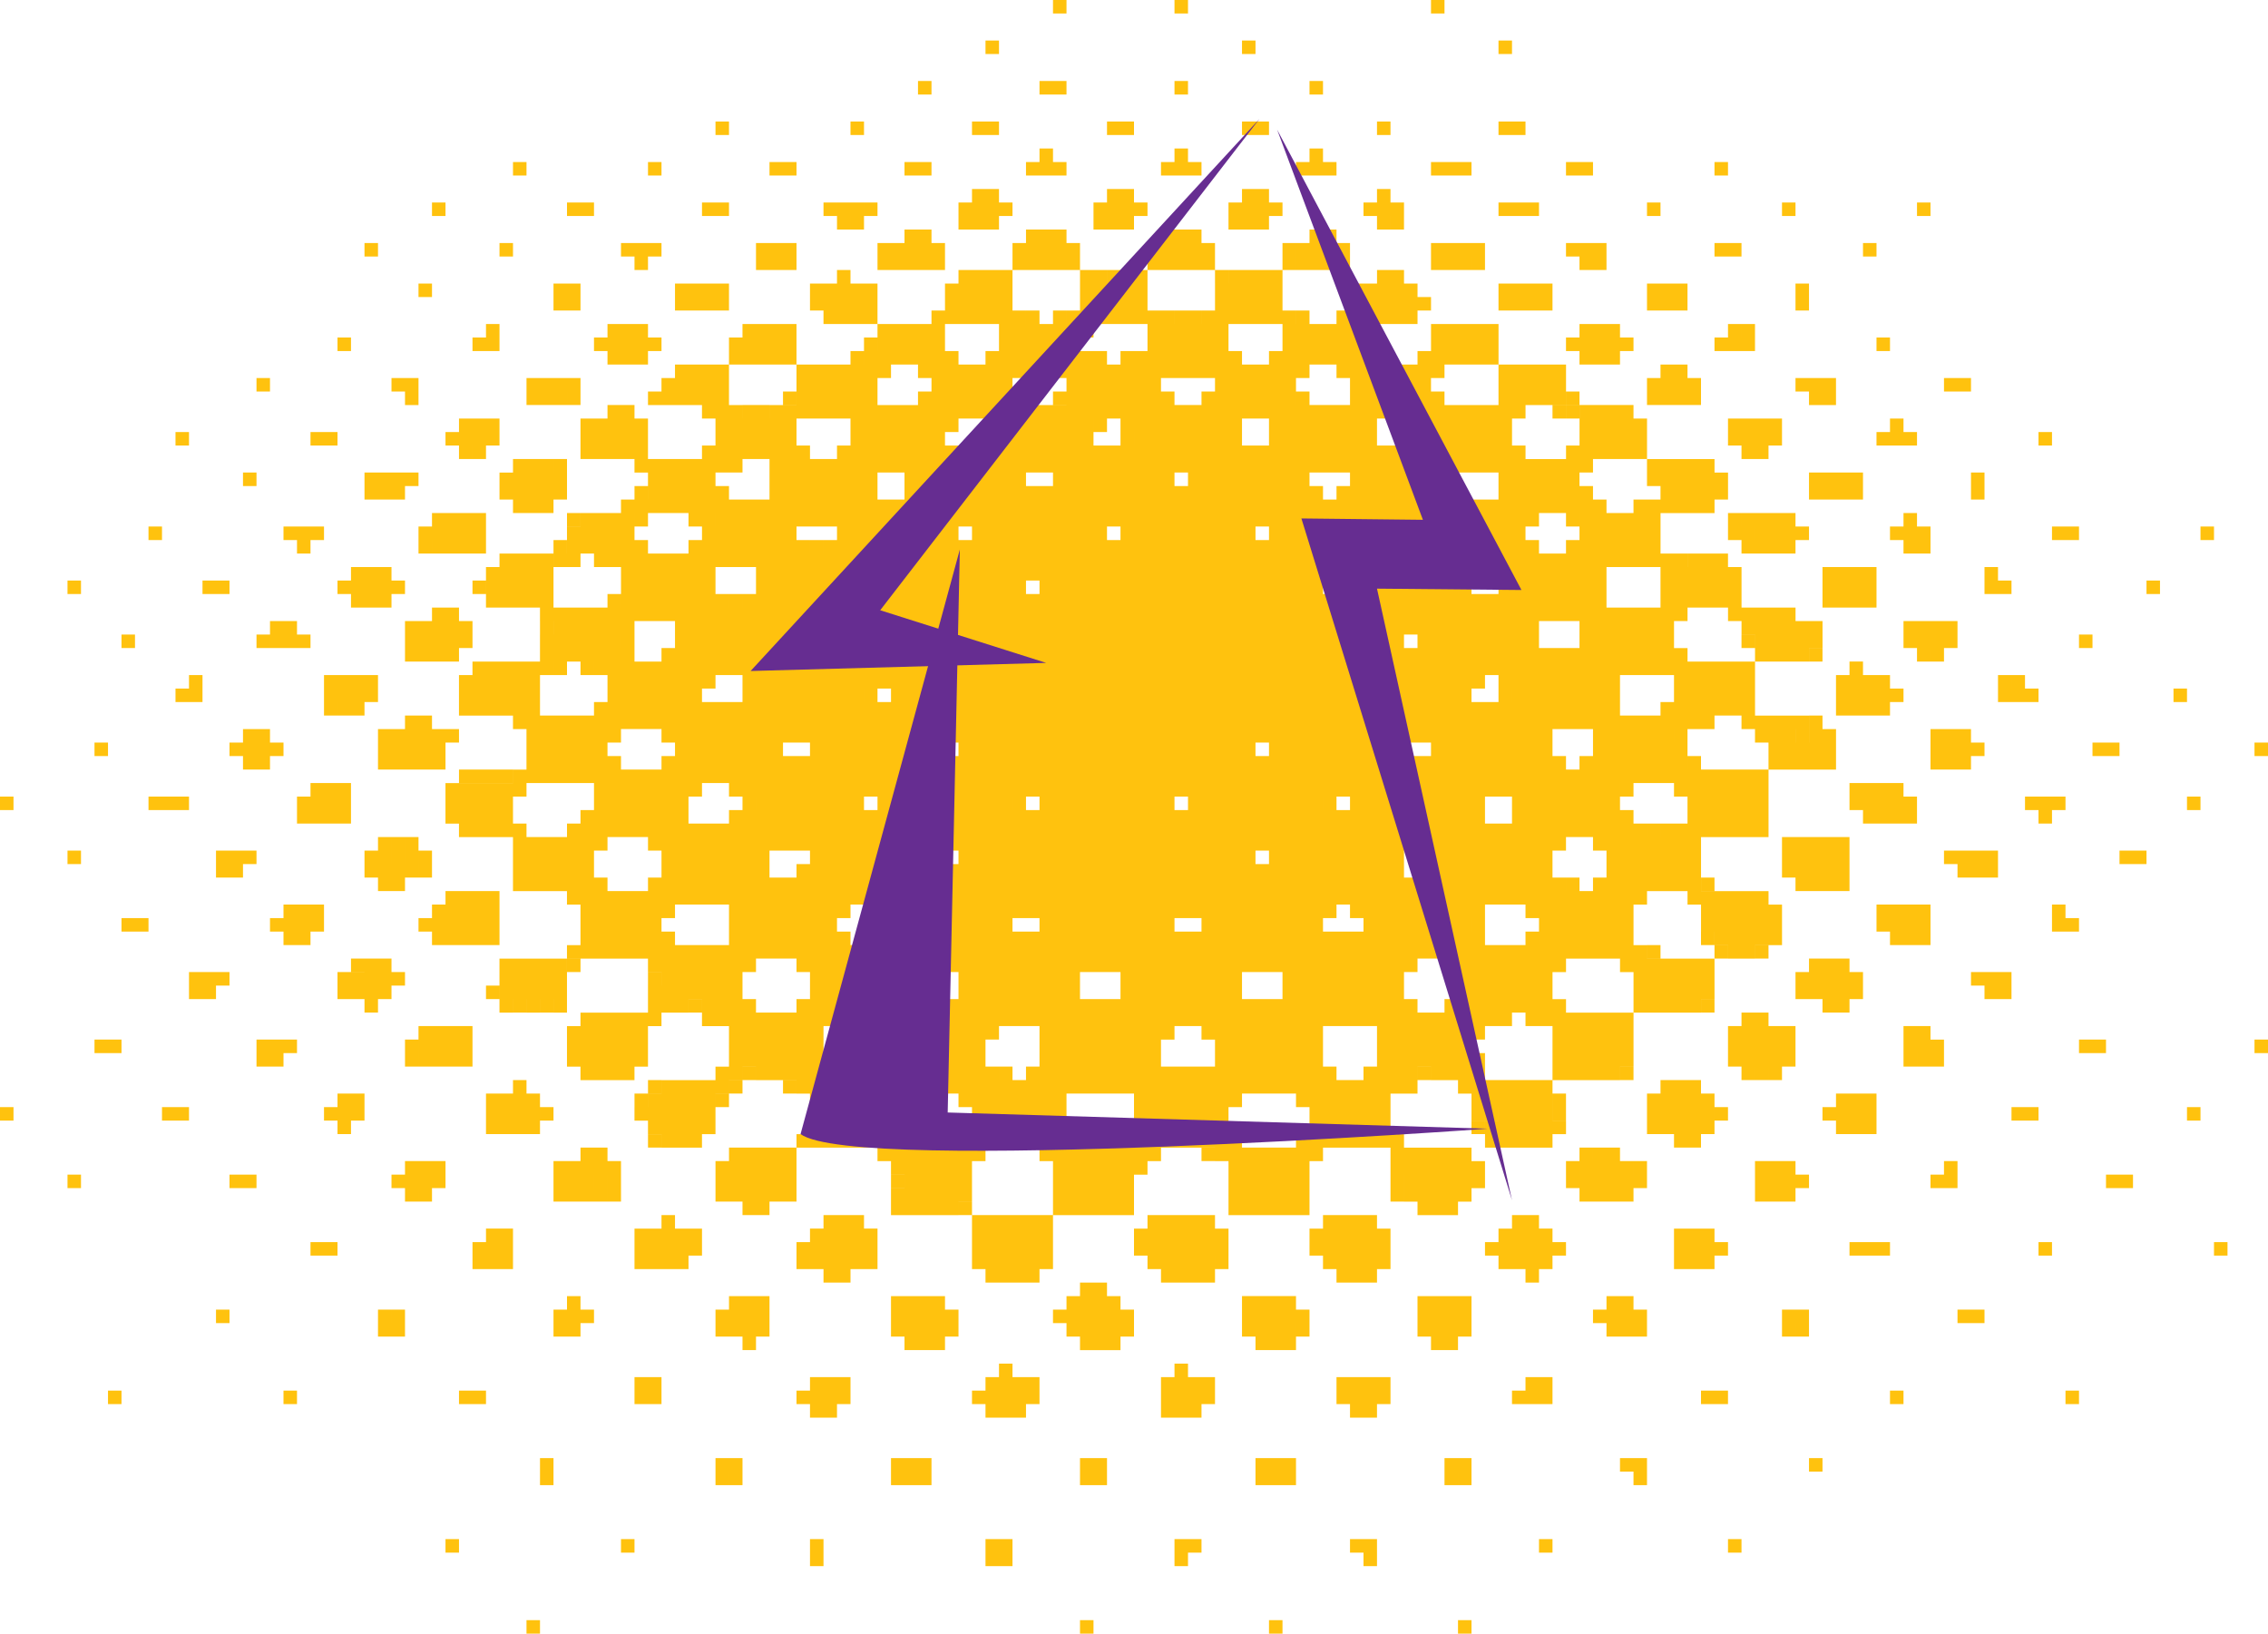 <?xml version="1.0" encoding="UTF-8"?>
<svg id="Layer_1" data-name="Layer 1" xmlns="http://www.w3.org/2000/svg" version="1.1" viewBox="0 0 168 121">
  <defs>
    <style>
      .cls-1 {
        fill: #662d91;
      }

      .cls-1, .cls-2 {
        stroke-width: 0px;
      }

      .cls-2 {
        fill: #ffc20e;
        fill-rule: evenodd;
      }
    </style>
  </defs>
  <path class="cls-2" d="M74,4v-1h-1v1h1ZM69,7v-1h-1v1h1ZM88,7v-1h-1v1h1ZM98,7v-1h-1v1h1ZM54,10v-1h-1v1h1ZM64,10v-1h-1v1h1ZM74,10v-1h-2v1h2ZM84,10v-1h-2v1h2ZM103,10v-1h-1v1h1ZM69,13v-1h-2v1h2ZM109,13v-1h-3v1h3ZM39,13v-1h-1v1h1ZM49,13v-1h-1v1h1ZM128,13v-1h-1v1h1ZM44,16v-1h-2v1h2ZM54,16v-1h-2v1h2ZM114,16v-1h-3v1h3ZM123,16v-1h-1v1h1ZM133,16v-1h-1v1h1ZM84,17v-1h1v-1h-1v-1h-2v1h-1v2h3ZM129,19v-1h-2v1h2ZM38,19v-1h-1v1h1ZM119,20v-2h-3v1h1v1h2ZM90,20v-2h-1v-1h-3v1h-1v2h5ZM48,20v-1h1v-1h-3v1h1v1h1ZM59,20v-2h-3v2h3ZM43,23v-2h-2v2h2ZM54,23v-2h-4v2h4ZM115,23v-2h-4v2h4ZM125,23v-2h-3v2h3ZM140,26v-1h-1v1h1ZM26,26v-1h-1v1h1ZM94,27v-1h1v-2h-4v2h1v1h2ZM120,27v-1h1v-1h-1v-1h-3v1h-1v1h1v1h3ZM20,29v-1h-1v1h1ZM125,29v-1h-2v1h2ZM31,30v-2h-2v1h1v1h1ZM111,30v-3h-4v1h-1v1h1v1h4ZM126,30v-2h-1v-1h-2v1h-1v2h4ZM136,30v-2h-3v1h1v1h2ZM25,33v-1h-2v1h2ZM152,33v-1h-1v1h1ZM142,33v-1h-1v-1h-1v1h-1v1h3ZM62,34v-1h1v-2h-4v2h1v1h2ZM19,36v-1h-1v1h1ZM78,36v-1h-2v1h2ZM52,36v-1h-1v1h1ZM75,36v-1h-1v1h1ZM95,36v-1h-3v1h3ZM113,36v-1h-1v1h1ZM99,37v-1h1v-1h-3v1h1v1h1ZM111,37v-2h-4v1h1v1h3ZM147,37v-2h-1v2h1ZM65,39v-1h-1v1h1ZM71,39v-1h-2v1h2ZM82,39v-1h-4v1h4ZM91,39v-1h-5v1h5ZM99,39v-1h-4v1h4ZM12,40v-1h-1v1h1ZM72,40v-1h-1v1h1ZM83,40v-1h-1v1h1ZM105,40v-1h-2v1h2ZM132,40v-1h-1v1h1ZM23,41v-1h1v-1h-3v1h1v1h1ZM143,41v-2h-1v-1h-1v1h-1v1h1v1h2ZM17,44v-1h-2v1h2ZM77,44v-1h-1v1h1ZM99,44v-1h-1v1h1ZM160,44v-1h-1v1h1ZM88,44v-1h-1v1h1ZM139,45v-3h-4v3h4ZM10,48v-1h-1v1h1ZM61,48v-1h-2v1h2ZM105,48v-1h-1v1h1ZM155,48v-1h-1v1h1ZM55,52v-2h-2v1h-1v1h3ZM100,52v-1h-1v1h1ZM92,55v-1h-2v1h2ZM96,55v-1h-1v1h1ZM100,55v-1h-1v1h1ZM103,55v-1h-1v1h1ZM107,55v-1h-1v1h1ZM114,55v-1h-1v1h1ZM123,55v-1h-1v1h1ZM8,56v-1h-1v1h1ZM60,56v-1h-2v1h2ZM71,56v-1h-1v1h1ZM94,56v-1h-1v1h1ZM106,56v-1h-2v1h2ZM157,56v-1h-2v1h2ZM49,57v-1h1v-1h-1v-1h-3v1h-1v1h1v1h3ZM88,60v-1h-1v1h1ZM47,60v-1h-1v1h1ZM59,60v-1h-1v1h1ZM70,60v-1h-1v1h1ZM142,61v-2h-1v-1h-4v2h1v1h4ZM152,61v-1h1v-1h-3v1h1v1h1ZM77,62v-1h-1v1h1ZM94,62v-1h-1v1h1ZM96,62v-1h-1v1h1ZM99,62v-1h-1v1h1ZM104,62v-1h-1v1h1ZM110,62v-1h-1v1h1ZM44,63v-1h-1v1h1ZM63,64v-1h-1v1h1ZM65,64v-1h-1v1h1ZM77,69v-1h-2v1h2ZM89,69v-1h-2v1h2ZM143,70v-3h-4v2h1v1h3ZM71,74v-2h-3v2h3ZM83,74v-2h-3v2h3ZM95,74v-2h-3v2h3ZM59,75v-1h1v-2h-1v-1h-3v1h-1v2h1v1h3ZM107,75v-1h1v-2h-1v-1h-2v1h-1v2h1v1h2ZM156,78v-1h-2v1h2ZM58,78v-1h-1v1h1ZM80,78v-1h-1v1h1ZM93,78v-1h-1v1h1ZM131,78v-1h-1v1h1ZM21,79v-1h1v-1h-3v2h2ZM101,80v-1h1v-3h-4v3h1v1h2ZM72,80v-1h-1v1h1ZM82,80v-1h-1v1h1ZM85,80v-1h-1v1h1ZM96,80v-1h-1v1h1ZM14,83v-1h-2v1h2ZM151,83v-1h-2v1h2ZM50,83v-1h-1v1h1ZM64,83v-1h-1v1h1ZM99,83v-1h-1v1h1ZM114,83v-1h-2v1h2ZM26,84v-1h1v-2h-2v1h-1v1h1v1h1ZM6,88v-1h-1v1h1ZM56,88v-1h-1v1h1ZM70,88v-1h-1v1h1ZM81,88v-1h-1v1h1ZM25,93v-1h-2v1h2ZM152,93v-1h-1v1h1ZM165,93v-1h-1v1h1ZM38,94v-3h-2v1h-1v2h3ZM49,104v-2h-2v2h2ZM22,104v-1h-1v1h1ZM36,104v-1h-2v1h2ZM128,104v-1h-2v1h2ZM141,104v-1h-1v1h1ZM82,110v-2h-2v2h2ZM115,115v-1h-1v1h1ZM81,121v-1h-1v1h1ZM78,6h1v1h-1v-1h0ZM93,9h-1v1h1v-1h0ZM112,9h1v1h-1v-1h0ZM77,12h-1v1h3v-1h-2ZM87,12h-1v1h3v-1h-2ZM117,12h1v1h-1v-1h0ZM58,12h-1v1h1v-1h0ZM98,13h-1v-1h1v1h0ZM64,15h-2v2h1v-1h1v-1h0ZM93,14v1h2v1h-1v1h-3v-2h1v-1h1ZM103,15h-2v1h1v1h1v-1h1v-1h-1ZM71,16v-1h1v-1h2v1h1v1h-1v1h-2v-1h-1ZM65,19v-1h2v-1h2v1h1v2h-4v-1h-1ZM110,19v-1h-4v2h3v-1h1ZM96,18h1v-1h2v1h1v2h-4v-2h0ZM73,20v1h-1v-1h-1v1h-1v2h-1v1h-4v-3h-2v-1h-1v1h-2v2h1v1h4v2h-1v1h-5v-3h-4v1h-1v2h5v3h-2v1h-2v-1h-1v-3h-4v1h-1v1h-1v1h4v1h1v2h-1v1h-4v-3h-5v3h4v1h1v2h-2v1h-3v1h-1v2h-1v1h-5v3h4v1h1v1h-1v2h-5v1h-1v3h4v1h1v3h-1v1h-5v3h1v1h4v4h4v1h1v3h-1v1h-5v4h1v-1h1v1h1v-1h1v1h1v-4h6v1h1v1h-1v2h-5v1h-1v3h1v1h4v-1h1v-3h1v-1h2v-1h1v2h2v3h-1v1h-4v1h-1v1h-1v1h1v1h1v1h3v-1h1v-3h1v-1h1v-1h1v1h3v1h1v1h2v1h-2v1h-1v1h6v1h1v1h1v1h-1v2h5v-1h1v-3h1v-1h4v1h1v4h6v-3h1v-1h1v-1h4v1h1v4h6v-4h1v-1h5v2h1v2h1v1h3v-1h1v-1h1v-2h-1v-1h-5v-1h-1v-3h2v-2h1v1h2v1h1v2h1v-1h1v1h-1v2h5v-1h1v-1h-1v-3h5v-1h1v-4h-5v-1h-1v-2h1v-1h4v1h1v3h5v-1h1v-3h-5v-1h-1v-3h1v-1h3v1h1v2h1v1h1v1h2v-1h2v-3h-1v-1h-5v-4h5v-5h5v-3h-2v1h-1v-1h1v-1h-4v-4h-5v-1h-1v-2h1v-1h3v1h1v1h1v2h4v-1h1v-2h-2v-1h-4v-3h-4v-1h-2v-3h4v-1h1v-2h-1v-1h-5v-3h-5v-1h-1v1h1v2h-1v1h-3v-1h-1v-2h1v-1h3v-3h-5v-3h-5v2h-1v1h-3v-1h-1v-2h4v-1h1v-1h-1v-1h-1v-1h-2v1h-1v2h-1v1h-4v-1h-1v-3h-4v1h-1v2h-1v1h-2v-1h-2v-3h-2v1h-1v-1h-2v-2h-1v-1h-3v1h-1v2h5v3h-1v1h-3v-1h-1v-3h-2ZM134,22v-1h-1v1h1ZM36,25h-1v1h2v-1h-1ZM129,24h-1v2h2v-1h-1v-1h0ZM81,24h-1v2h1v1h3v-1h1v-2h-4ZM74,24h-4v2h1v1h2v-1h2v-2h-1ZM48,25v-1h-3v1h-1v1h1v1h2v-1h1v-1h0ZM77,27h-1v1h-1v1h1v1h3v-2h-1v-1h-1ZM89,28v-1h-2v1h-1v2h3v-1h1v-1h-1ZM66,27h2v1h1v1h-1v1h-3v-1h-1v-1h1v-1h1ZM145,28h1v1h-1v-1h0ZM43,29v-1h-4v2h3v-1h1ZM96,29v-1h1v-1h2v1h1v2h-4v-1h0ZM71,31h2v2h-3v-2h1ZM82,31h1v1h1v1h-3v-2h1ZM131,31v1h1v1h-1v1h-2v-1h-1v-2h3ZM36,31v1h1v1h-2v1h-1v-1h-1v-1h1v-1h2ZM94,32v-1h-2v2h3v-1h-1ZM105,32v-1h-3v2h4v-1h-1ZM41,34h-2v1h-2v2h1v1h3v-1h1v-2h-1v-1h0ZM30,35h-3v2h3v-2h0ZM57,35v-1h-2v1h-2v2h4v-1h1v-1h-1ZM67,35h-2v2h2v-1h1v-1h-1ZM88,35h-1v2h1v-1h1v-1h-1ZM134,36v1h4v-1h-4ZM122,35h1v2h-1v1h-3v-1h-1v-1h-1v-1h1v-1h4v1h0ZM51,38h-4v3h4v-1h1v-1h1v-1h-2ZM116,38h-3v3h4v-3h-1ZM129,38h4v3h-4v-1h1v-1h-1v-1h0ZM35,38v1h1v1h-1v1h-3v-1h-1v-1h1v-1h3ZM61,39v-1h-3v1h1v1h1v1h1v-1h1v-1h-1ZM93,39h1v1h-2v-1h1ZM153,39h-1v1h1v-1h0ZM44,41h1v1h1v3h-5v-3h2v-1h1ZM147,43v1h2v-1h-2ZM55,44h1v-2h-3v2h1v1h1v-1h0ZM66,43h-1v1h2v-1h-1ZM109,43v-1h1v1h1v1h-3v-1h1ZM119,43v-1h4v3h-4v-1h-1v-1h1ZM29,43v-1h-3v1h-1v1h1v1h2v-1h1v-1h0ZM144,46h-2v1h-1v1h2v1h1v-1h1v-1h-1v-1h0ZM34,46h-4v3h4v-1h1v-2h-1ZM22,47v-1h-2v2h2v-1h0ZM50,47v-1h-3v1h-1v1h1v1h3v-1h1v-1h-1ZM117,47v-1h-3v2h1v1h1v-1h2v-1h-1ZM43,49h-2v1h-1v3h4v-1h1v-2h-1v-1h-1ZM138,50h-2v2h1v1h3v-1h1v-1h-1v-1h-2ZM14,51h-1v1h2v-1h-1ZM149,50h1v1h1v1h-3v-1h1v-1h0ZM111,51v-1h-1v1h-1v1h3v-1h-1ZM120,51v-1h4v3h-4v-1h-1v-1h1ZM65,51h1v1h-2v-1h1ZM24,52v-2h4v2h-1v1h-2v-1h-1ZM30,54h-1v1h-1v2h5v-3h-3ZM126,54h-2v1h1v2h2v1h2v-1h2v-3h-2v-1h-3v1h0ZM144,54v1h1v-1h1v1h1v1h-1v1h-2v-1h-1v-2h1ZM18,55v-1h2v1h1v1h-3v-1h0ZM118,56v-2h-3v3h3v-1h0ZM124,58h-4v3h2v1h1v-1h2v-3h-1ZM13,59h-1v1h1v-1h0ZM65,59h-2v1h3v-1h-1ZM112,59h-1v-1h-1v1h-1v1h1v1h1v1h1v-2h1v-1h-1ZM55,59h-1v-1h-2v1h-1v2h3v-1h2v-1h-1ZM76,59h1v1h-2v-1h1ZM99,59h1v1h-2v-1h1ZM26,59v-1h-3v1h-1v2h3v-2h1ZM44,60v-2h-5v1h-1v2h1v1h3v-1h2v-1h0ZM118,62v-1h-1v1h-1v1h-1v2h1v1h3v-3h-1v-1h0ZM30,62h1v3h-1v1h-2v-1h-1v-2h1v-1h1v2h1v-2h0ZM136,62v1h1v2h-1v1h-3v-1h-1v-3h4ZM70,63v-1h-1v3h2v-2h-1ZM17,63h2v1h-1v1h-2v-1h1v-1h0ZM94,64v-1h-1v2h1v-1h0ZM145,63h3v2h-3v-2h0ZM49,63h1v1h-1v1h-1v1h-4v-3h1v-1h3v1h1ZM60,64v-1h-3v2h3v-1h0ZM106,63h-2v2h3v-2h-1ZM36,66v1h1v3h-5v-1h-1v-1h1v-1h1v-1h3ZM152,68v1h2v-1h-2ZM21,68v-1h3v2h-1v1h-2v-2h0ZM10,68h1v1h-1v-1h0ZM100,69h1v-1h-1v-1h-1v1h-1v1h1v1h1v-1h0ZM110,68v-1h3v1h1v2h-4v-1h-1v-1h1ZM49,69v-1h1v-1h4v3h-5v-1h0ZM65,69v-2h-2v1h-1v1h1v1h2v-1h0ZM16,72h-2v2h2v-2h0ZM147,72h2v2h-2v-2h0ZM27,71h2v1h1v1h-1v1h-3v-2h1v-1h0ZM133,73v-1h1v-1h3v1h1v2h-1v1h-2v-1h-1v-1h-1ZM132,76h-4v3h2v1h1v-1h2v-2h-1v-1h0ZM87,76h-1v3h4v-2h-1v-1h-2ZM142,76v1h-1v1h1v1h2v-2h-1v-1h-1ZM31,77v-1h4v2h-1v1h-3v-2h0ZM8,77h1v1h-1v-1h0ZM61,77v-1h4v1h1v2h-1v1h-4v-1h-1v-2h1ZM77,77h1v1h-1v2h-3v-1h-1v-2h1v-1h3v1h0ZM109,78v-1h1v-1h2v-1h1v1h2v4h-5v-1h-1v-1h0ZM71,81h-1v-1h-2v1h-2v3h1v1h4v-1h1v-3h-1ZM39,81h-3v3h4v-3h-1ZM124,80v1h-2v2h1v1h1v1h2v-1h1v-3h-1v-1h-2ZM92,81h-1v3h1v1h4v-1h1v-2h-1v-1h-4ZM138,81v1h1v1h-1v1h-2v-1h-1v-1h1v-1h2ZM79,82h-1v1h1v1h1v1h3v-1h1v-3h-5v1h0ZM118,85h2v1h1v1h1v1h-1v1h-4v-1h-1v-1h1v-1h1v-1h0ZM32,86h-2v3h1v-1h2v-1h-1v-1h0ZM42,86h1v-1h2v1h1v2h-1v-1h-1v1h1v1h-3v-3h0ZM133,87v-1h-3v2h1v1h2v-2h0ZM18,87h1v1h-1v-1h0ZM145,87v1h-1v-1h1ZM59,87h-1v1h1v1h-2v1h-2v-1h-2v-3h1v-1h5v2h0ZM51,91h-4v3h4v-1h1v-1h-1v-1h0ZM73,90v1h-1v3h1v1h4v-1h1v-4h-5ZM114,91h-3v3h4v-1h1v-1h-1v-1h-1ZM98,91v1h-1v1h1v1h1v1h3v-1h1v-3h-1v-1h-4v1h0ZM85,91v-1h5v1h1v2h-1v2h-4v-1h-1v-3h0ZM138,92h2v1h-2v-1h0ZM59,93v-1h1v-1h1v-1h3v1h1v3h-2v1h-2v-1h-1v-1h-1ZM124,93v-2h3v1h1v1h-1v1h-2v-1h-1ZM108,96h-2v1h-1v2h1v1h2v-1h1v-2h-1v-1h0ZM82,96h-3v1h-1v1h1v1h1v1h3v-1h1v-2h-1v-1h-1ZM43,97h-2v2h2v-1h1v-1h-1ZM56,96v1h1v2h-4v-2h1v-1h2ZM67,96v1h-1v2h1v1h3v-2h1v-1h-1v-1h-3ZM121,97h-3v1h1v1h2v-1h1v-1h-1ZM29,97h1v1h-1v-1h0ZM97,98v-1h-1v-1h-4v3h1v1h3v-2h1ZM132,98v-1h2v2h-1v-1h-1ZM76,102h-3v1h-1v1h1v1h3v-3h0ZM89,102h-3v3h3v-1h1v-1h-1v-1h0ZM102,102v1h1v1h-1v1h-2v-1h-1v-2h3ZM60,103v-1h3v2h-1v1h-2v-2h0ZM113,103v-1h2v2h-2v-1h0ZM121,108h1v1h-1v-1h0ZM53,109v-1h2v2h-1v-1h-1ZM69,109v-1h-3v2h2v-1h1ZM96,109v-1h-3v2h2v-1h1ZM109,109v-1h-2v2h1v-1h1ZM61,115v-1h-1v1h1ZM75,115v-1h-2v1h2ZM88,114h-1v1h1v-1h0ZM102,115v-1h-2v1h2ZM79,1V0h-1v1h1ZM88,1V0h-1v1h1ZM107,1V0h-1v1h1ZM93,4v-1h-1v1h1ZM112,4v-1h-1v1h1ZM33,16v-1h-1v1h1ZM143,16v-1h-1v1h1ZM139,19v-1h-1v1h1ZM28,19v-1h-1v1h1ZM32,22v-1h-1v1h1ZM125,29v-1h-2v1h2ZM14,33v-1h-1v1h1ZM52,36v-1h-1v1h1ZM75,36v-1h-1v1h1ZM95,36v-1h-3v1h3ZM113,36v-1h-1v1h1ZM65,39v-1h-1v1h1ZM71,39v-1h-2v1h2ZM82,39v-1h-4v1h4ZM91,39v-1h-5v1h5ZM99,39v-1h-4v1h4ZM164,40v-1h-1v1h1ZM132,40v-1h-1v1h1ZM6,44v-1h-1v1h1ZM88,44v-1h-1v1h1ZM162,52v-1h-1v1h1ZM100,52v-1h-1v1h1ZM92,55v-1h-2v1h2ZM96,55v-1h-1v1h1ZM100,55v-1h-1v1h1ZM103,55v-1h-1v1h1ZM107,55v-1h-1v1h1ZM114,55v-1h-1v1h1ZM123,55v-1h-1v1h1ZM168,56v-1h-1v1h1ZM1,60v-1H0v1h1ZM163,60v-1h-1v1h1ZM47,60v-1h-1v1h1ZM59,60v-1h-1v1h1ZM70,60v-1h-1v1h1ZM77,62v-1h-1v1h1ZM94,62v-1h-1v1h1ZM96,62v-1h-1v1h1ZM99,62v-1h-1v1h1ZM104,62v-1h-1v1h1ZM110,62v-1h-1v1h1ZM44,63v-1h-1v1h1ZM6,64v-1h-1v1h1ZM159,64v-1h-2v1h2ZM63,64v-1h-1v1h1ZM65,64v-1h-1v1h1ZM168,78v-1h-1v1h1ZM58,78v-1h-1v1h1ZM80,78v-1h-1v1h1ZM93,78v-1h-1v1h1ZM131,78v-1h-1v1h1ZM72,80v-1h-1v1h1ZM82,80v-1h-1v1h1ZM85,80v-1h-1v1h1ZM96,80v-1h-1v1h1ZM1,83v-1H0v1h1ZM163,83v-1h-1v1h1ZM50,83v-1h-1v1h1ZM64,83v-1h-1v1h1ZM99,83v-1h-1v1h1ZM114,83v-1h-2v1h2ZM158,88v-1h-2v1h2ZM56,88v-1h-1v1h1ZM70,88v-1h-1v1h1ZM81,88v-1h-1v1h1ZM17,98v-1h-1v1h1ZM147,98v-1h-2v1h2ZM9,104v-1h-1v1h1ZM154,104v-1h-1v1h1ZM135,109v-1h-1v1h1ZM41,110v-2h-1v2h1ZM34,115v-1h-1v1h1ZM47,115v-1h-1v1h1ZM129,115v-1h-1v1h1ZM40,121v-1h-1v1h1ZM95,121v-1h-1v1h1ZM109,121v-1h-1v1h1ZM78,6h-1v1h1v-1h0ZM93,9h1v1h-1v-1h0ZM112,9h-1v1h1v-1h0ZM78,12v-1h-1v1h1ZM88,12v-1h-1v1h1ZM58,12h1v1h-1v-1h0ZM117,12h-1v1h1v-1h0ZM98,13h1v-1h-1v-1h-1v1h-1v1h1v-1h1v1h0ZM93,14h1v1h-1v-1h0ZM103,15v-1h-1v1h1ZM62,15h-1v1h1v-1h0ZM64,15h1v1h-1v1h-1v-1h1v-1h0ZM71,16v1h1v-1h-1ZM104,16v1h-1v-1h1ZM65,19v1h1v-1h-1ZM73,20h-1v1h1v-1h0ZM83,20h-1v1h1v-1h0ZM110,19v1h-1v-1h1ZM96,18h-1v2h1v-2h0ZM91,20h-1v1h1v-1h0ZM133,22v1h1v-1h-1ZM89,23h-2v1h2v-1h0ZM76,23h1v1h-1v-1h0ZM79,23h-1v1h1v-1h0ZM96,23h1v1h-1v-1h0ZM101,21h-1v2h-1v1h1v-1h1v-2h0ZM37,25v-1h-1v1h1ZM129,24h1v1h-1v-1h0ZM81,24v1h-1v-1h1ZM74,24v2h1v-2h-1ZM128,25h-1v1h1v-1h0ZM48,25h1v1h-1v1h-1v-1h1v-1h0ZM65,25h-1v1h-1v1h1v-1h1v-1h0ZM81,26h1v1h-1v-1h0ZM84,26h-1v1h1v-1h0ZM89,28h-2v-1h2v1h0ZM77,27v1h-1v-1h1ZM145,28h-1v1h1v-1h0ZM66,27v1h-1v1h-1v-1h1v-1h1ZM43,29v1h-1v-1h1ZM59,29h-1v1h1v-1h0ZM79,29h-1v1h1v-1h0ZM86,29h1v1h-1v-1h0ZM96,29h1v1h-1v-1h0ZM57,30h-2v1h2v-1h0ZM116,29v1h-1v1h1v-1h1v1h4v-1h-4v-1h-1ZM47,31v-1h-2v1h2ZM36,31h1v1h-1v-1h0ZM71,31v1h-1v-1h1ZM82,31v1h-1v-1h1ZM131,31h1v1h-1v-1h0ZM83,32v1h1v-1h-1ZM94,32v1h1v-1h-1ZM105,32v1h1v-1h-1ZM36,33v1h-1v-1h1ZM39,34h-1v1h1v-1h0ZM41,34h1v1h-1v-1h0ZM30,35h1v1h-1v-1h0ZM138,36v-1h-4v1h4ZM57,35v1h1v-1h-1ZM67,35v1h1v-1h-1ZM88,35v1h-1v1h1v-1h1v-1h-1ZM122,35v1h1v-1h-1ZM48,36h-1v1h1v-1h0ZM53,36h1v1h-1v-1h0ZM122,37h-1v1h1v-1h0ZM35,38h1v1h-1v-1h0ZM48,38v1h-1v-1h1ZM43,38h-1v1h1v-1h0ZM51,38v1h2v-1h-2ZM61,39h-3v-1h3v1h0ZM114,38v1h-1v-1h1ZM116,38v1h1v-1h-1ZM129,38h-1v2h2v-1h-1v-1h0ZM133,39h1v1h-1v-1h0ZM153,39h1v1h-1v-1h0ZM61,40h-1v1h1v-1h0ZM93,39v1h-1v-1h1ZM47,40h1v1h-1v-1h0ZM113,40h1v1h-1v-1h0ZM117,40h-1v1h1v-1h0ZM31,40v1h1v-1h-1ZM36,40v1h-1v-1h1ZM125,41h3v1h-3v-1h0ZM44,41v1h1v-1h-1ZM42,40h-1v1h-4v1h4v-1h1v-1h0ZM148,43v-1h-1v1h1ZM55,44h-1v1h1v-1h0ZM66,43v1h1v-1h-1ZM36,43h-1v1h1v-1h0ZM109,43v1h-1v-1h1ZM119,43v1h-1v-1h1ZM46,44h-1v1h1v-1h0ZM29,43h1v1h-1v1h-1v-1h1v-1h0ZM34,46v-1h-2v1h2ZM142,46h-1v1h1v-1h0ZM144,46h1v1h-1v-1h0ZM40,46v1h1v-1h-1ZM20,47h-1v1h1v-1h0ZM47,47v1h-1v-1h1ZM22,47h1v1h-1v-1h0ZM116,48h-1v1h1v-1h0ZM117,47v1h1v-1h-1ZM129,47v1h1v-1h-1ZM135,48v1h-1v-1h1ZM142,48v1h1v-1h-1ZM50,47v1h-1v1h1v-1h1v-1h-1ZM138,50v-1h-1v1h1ZM42,49v1h-1v-1h1ZM43,49v1h1v-1h-1ZM15,51v-1h-1v1h1ZM149,50h-1v1h1v-1h0ZM65,51v1h-1v-1h1ZM111,51v1h1v-1h-1ZM120,51v1h-1v-1h1ZM24,52v1h1v-1h-1ZM124,52h-1v1h1v-1h0ZM136,52v1h1v-1h-1ZM127,53v1h-1v-1h1ZM145,54h-1v1h1v-1h0ZM32,54v-1h-2v1h2ZM134,53h1v1h-1v1h-1v-1h1v-1h0ZM29,54h-1v1h1v-1h0ZM33,54h1v1h-1v-1h0ZM125,54v1h-1v-1h1ZM130,54v1h1v-1h-1ZM18,55h-1v1h1v1h2v-1h-2v-1h0ZM115,56h1v1h-1v-1h0ZM118,56h-1v1h1v-1h0ZM129,57h-2v1h2v-1h0ZM125,56h1v1h-1v-1h0ZM143,56v1h1v-1h-1ZM38,57h-4v1h4v-1h0ZM121,58v1h-1v-1h1ZM124,58v1h1v-1h-1ZM12,59h-1v1h1v-1h0ZM13,59h1v1h-1v-1h0ZM111,59h-1v1h-1v-1h1v-1h1v1h0ZM55,59v1h1v-1h-1ZM64,59v1h-1v-1h1ZM65,59v1h1v-1h-1ZM76,59v1h-1v-1h1ZM99,59v1h-1v-1h1ZM112,59v1h1v-1h-1ZM26,59v2h-1v-2h1ZM112,61h-1v1h1v-1h0ZM123,61h-1v1h1v-1h0ZM44,60h-1v1h1v-1h0ZM120,60h1v1h-1v-1h0ZM30,62h-1v2h1v-2h0ZM118,62h-1v-1h1v1h0ZM136,62h1v1h-1v-1h0ZM70,63h-1v-1h1v1h0ZM49,63v1h1v-1h-1ZM17,63h-1v1h1v-1h0ZM145,63h-1v1h1v-1h0ZM71,64h-2v1h2v-1h0ZM94,64h-1v1h1v-1h0ZM60,64h-1v1h1v-1h0ZM31,63h1v2h-1v-2h0ZM106,63v2h1v-2h-1ZM137,65v1h-1v-1h1ZM44,65h1v1h-1v-1h0ZM116,65h1v1h-1v-1h0ZM119,65h-1v1h1v-1h0ZM126,65h1v1h-1v-1h0ZM36,66h1v1h-1v-1h0ZM153,68v-1h-1v1h1ZM10,68h-1v1h1v-1h0ZM21,68h-1v1h1v-1h0ZM100,69h-1v1h1v-1h0ZM110,68v1h-1v-1h1ZM49,69h1v1h-1v-1h0ZM65,69h-1v1h1v-1h0ZM114,69h-1v1h1v-1h0ZM122,70h1v1h-1v-1h0ZM131,70v1h-1v-1h1ZM126,69v1h1v1h1v-1h-1v-1h-1ZM43,71v1h-1v-1h1ZM16,72h1v1h-1v-1h0ZM48,72v1h1v-1h-1ZM147,72h-1v1h1v-1h0ZM27,74v1h1v-1h-1ZM37,73h-1v1h1v-1h0ZM27,71h-1v1h-1v2h1v-2h1v-1h0ZM133,73v1h1v-1h-1ZM39,75h-1v-1h1v1h0ZM41,75h-1v-1h1v1h0ZM52,75h-1v-1h1v1h0ZM127,74v1h-1v-1h1ZM131,76v-1h-2v1h2ZM132,76h1v1h-1v-1h0ZM142,76h-1v1h1v-1h0ZM87,76v1h-1v-1h1ZM8,77h-1v1h1v-1h0ZM77,77v1h1v-1h-1ZM35,78v1h-1v-1h1ZM31,77h-1v2h1v-2h0ZM61,77v2h-1v-2h1ZM109,78h1v1h-1v-1h0ZM141,78v1h1v-1h-1ZM74,79h1v1h-1v-1h0ZM77,79h-1v1h1v-1h0ZM66,78h-1v1h-1v1h1v-1h1v-1h0ZM106,80h-1v-1h1v1h0ZM121,79v1h-1v-1h1ZM129,79v1h1v-1h-1ZM132,79v1h-1v-1h1ZM58,80v1h1v-1h-1ZM39,81v-1h-1v1h1ZM124,80h-1v1h1v-1h0ZM49,80h-1v1h-1v1h1v-1h1v-1h0ZM138,81h1v1h-1v-1h0ZM67,81v1h-1v-1h1ZM56,80h-1v1h-1v1h-1v-1h1v-1h1v-1h1v1h0ZM71,81v1h1v-1h-1ZM92,81v1h-1v-1h1ZM60,82v1h2v-1h-2ZM79,82v1h-1v-1h1ZM115,81h1v2h-1v-2h0ZM40,82h1v1h-1v-1h0ZM127,82h1v1h-1v-1h0ZM109,83v1h1v-1h1v-1h-1v1h-1ZM122,83v1h1v-1h-1ZM139,83v1h-1v-1h1ZM48,84v1h1v-1h-1ZM89,85v1h1v-1h-1ZM118,85h-1v1h-1v1h1v-1h1v-1h0ZM32,86h1v1h-1v-1h0ZM121,86h1v1h-1v-1h0ZM18,87h-1v1h1v-1h0ZM59,87v1h-1v-1h1ZM145,87v-1h-1v1h-1v1h1v-1h1ZM30,87h-1v1h1v-1h0ZM133,87h1v1h-1v-1h0ZM66,87v1h1v-1h-1ZM32,88v1h-1v-1h1ZM46,88v1h-1v-1h-1v-1h1v1h1ZM42,86h-1v3h1v-3h0ZM130,88v1h1v-1h-1ZM103,87v2h1v-2h-1ZM72,89v1h-1v-1h1ZM50,91v-1h-1v1h1ZM73,90h-1v1h1v-1h0ZM114,91v-1h-2v1h2ZM51,91h1v1h-1v-1h0ZM98,91h-1v1h1v-1h0ZM85,91h-1v2h1v-2h0ZM111,92h-1v1h1v-1h0ZM138,92h-1v1h1v-1h0ZM59,93v1h1v-1h-1ZM91,93v1h-1v-1h1ZM124,93v1h1v-1h-1ZM113,94v1h1v-1h-1ZM82,96v-1h-2v1h2ZM43,97v-1h-1v1h1ZM56,96h1v1h-1v-1h0ZM67,96h-1v1h1v-1h0ZM106,96h-1v1h1v-1h0ZM108,96h1v1h-1v-1h0ZM121,97v-1h-2v1h2ZM29,97h-1v2h2v-1h-1v-1h0ZM55,99v1h1v-1h-1ZM71,98v1h-1v-1h1ZM97,98v1h-1v-1h1ZM122,98v1h-1v-1h1ZM132,98v1h1v-1h-1ZM75,102v-1h-1v1h1ZM88,102v-1h-1v1h1ZM89,102h1v1h-1v-1h0ZM102,102h1v1h-1v-1h0ZM76,102h1v2h-1v-2h0ZM60,103h-1v1h1v-1h0ZM113,103h-1v1h1v-1h0ZM121,108h-1v1h1v1h1v-1h-1v-1h0ZM53,109v1h1v-1h-1ZM69,109v1h-1v-1h1ZM96,109v1h-1v-1h1ZM109,109v1h-1v-1h1ZM88,114h1v1h-1v1h-1v-1h1v-1h0ZM60,115v1h1v-1h-1ZM73,115v1h2v-1h-2ZM101,115v1h1v-1h-1Z"/>
  <path class="cls-1" d="M59.3,84l11.8-43.3-.9,41.7,40,1.2c.1,0-46.8,3.4-50.9.4"/>
  <polygon class="cls-1" points="112 88.9 102 43.6 112.7 43.7 94.6 9.6 105.4 38.5 96.4 38.4 112 88.9"/>
  <polygon class="cls-1" points="55.6 49.7 77.5 49.1 65.2 45.2 93.3 8.8 55.6 49.7"/>
</svg>